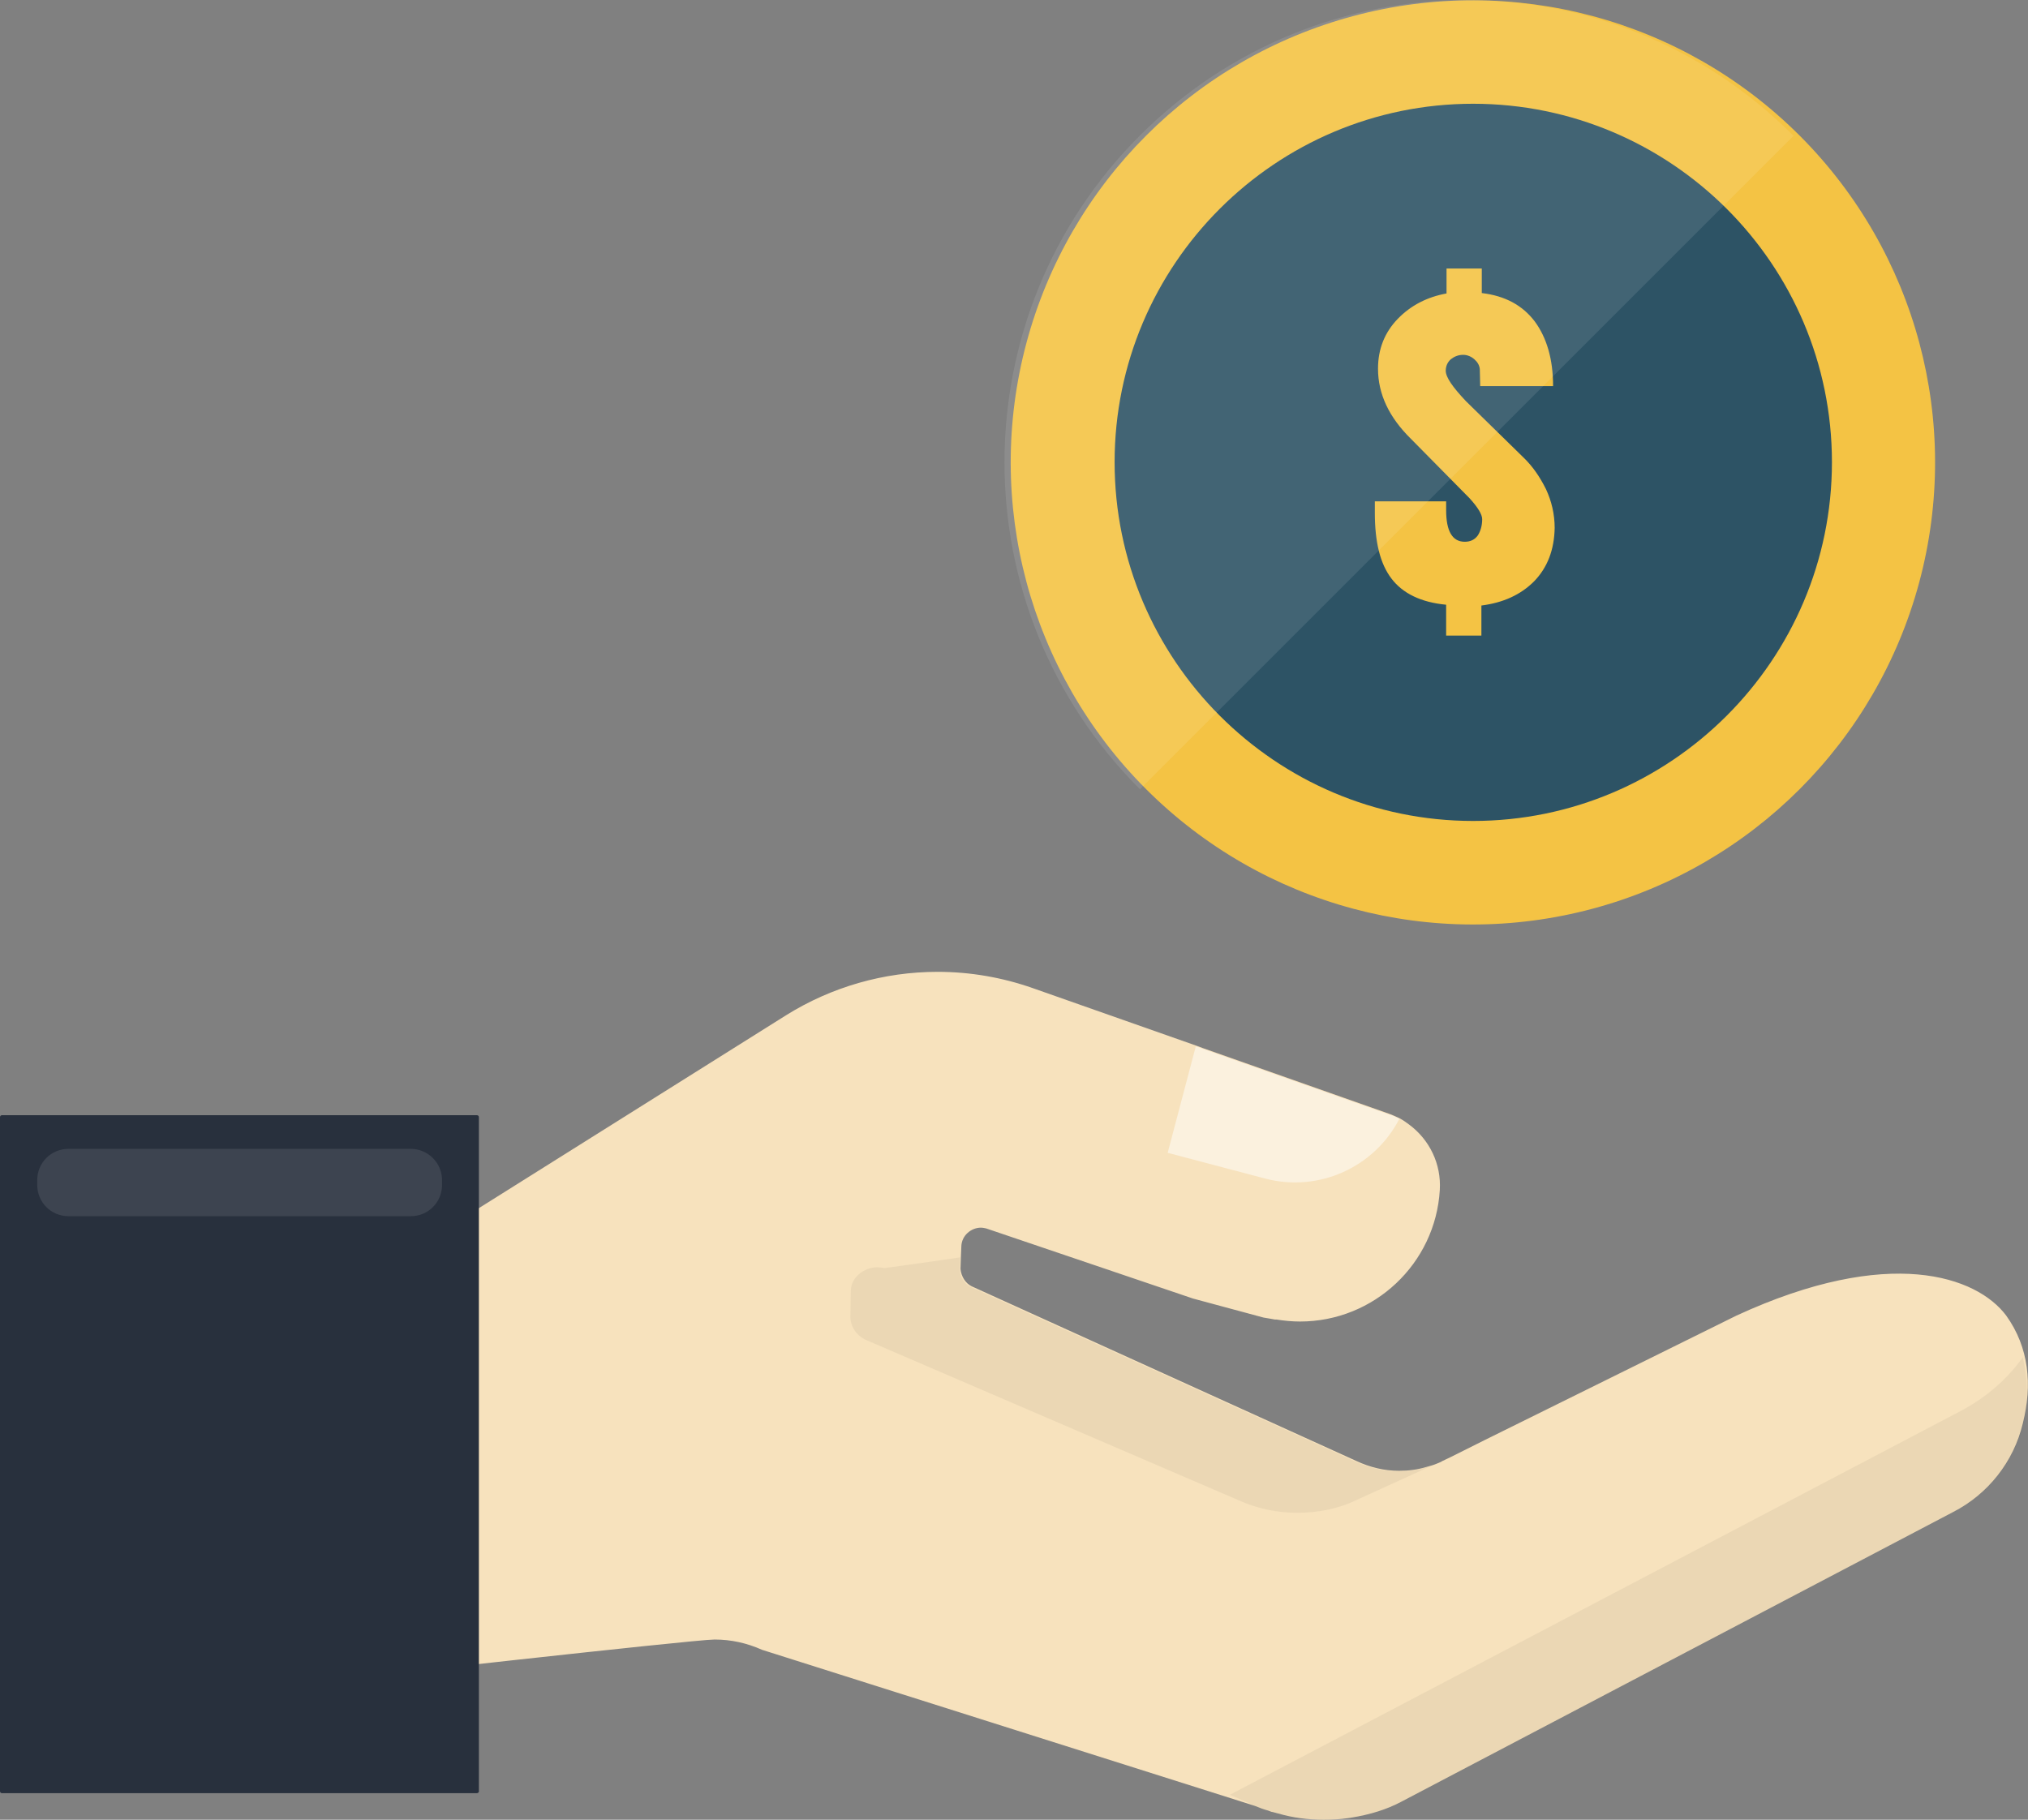 <?xml version="1.0" encoding="iso-8859-1"?>
<!-- Generator: Adobe Illustrator 22.1.0, SVG Export Plug-In . SVG Version: 6.00 Build 0)  -->
<svg version="1.1" id="_x36_" xmlns="http://www.w3.org/2000/svg" xmlns:xlink="http://www.w3.org/1999/xlink" x="0px" y="0px"
	 viewBox="0 0 512 459.5" style="enable-background:new 0 0 512 459.5;" xml:space="preserve">
<rect x="0" y="0" width="512" height="459.5" fill="#808080" stroke="none"/>
<style type="text/css">
	.st0{fill:#F4C344;}
	.st1{fill:#2D5365;}
	.st2{fill:#F7E2BD;}
	.st3{fill:#28303D;}
	.st4{opacity:0.5;fill:#FFFFFF;}
	.st5{opacity:0.1;fill:#FFFFFF;}
	.st6{opacity:5.000000e-02;fill:#040000;}
</style>
<g>
	
		<ellipse transform="matrix(0.707 -0.707 0.707 0.707 26.416 297.186)" class="st0" cx="371.9" cy="116.7" rx="116.7" ry="116.7"/>
	<path class="st1" d="M371.9,26.2c-49.9,0-90.5,40.6-90.5,90.5s40.6,90.6,90.5,90.6c49.9,0,90.6-40.6,90.6-90.6
		S421.8,26.2,371.9,26.2z M387.3,146.8c-3.4,3.4-7.8,5.4-13.3,6.1v7.6h-8.9v-7.8c-6.4-0.6-11-2.9-13.8-6.6
		c-2.9-3.8-4.2-9.3-4.2-16.6v-2.9h18v2.2c0,5.4,1.6,8,4.7,8c1.4,0,2.5-0.5,3.3-1.6c0.7-1.1,1.1-2.5,1.1-4.1c0-1.2-1.1-3-3.2-5.3
		l-14.8-15c-5.5-5.4-8.3-11.3-8.3-17.7c0-5,1.7-9.2,5-12.6c3.3-3.4,7.4-5.5,12.3-6.4v-6.3h8.9v6.2c5.9,0.7,10.3,3.1,13.4,7.2
		c3,4.1,4.6,9.5,4.6,16.3h-18.4l-0.1-4.3c-0.1-1-0.6-1.8-1.4-2.5c-0.8-0.7-1.8-1.1-2.8-1.1c-1.2,0-2.2,0.4-3.1,1.1
		c-0.8,0.7-1.3,1.7-1.3,2.9c0,1.7,1.8,4.2,5.1,7.7l14.5,14.2c2.4,2.3,4.2,5,5.7,8c1.4,3,2.2,6.3,2.2,9.8
		C392.4,138.8,390.7,143.3,387.3,146.8z"/>
	<path class="st2" d="M510.7,359.4c-2.3,9.7-8.8,17.9-17.6,22.4L353.7,455c-3.6,1.9-7.7,3.2-12.7,4l-0.7,0.1c-2.1,0.3-4,0.4-6.1,0.4
		c-4,0-7.8-0.5-11.6-1.6c-0.5-0.1-1-0.3-1.6-0.4l-0.8-0.3c-1.1-0.3-2.2-0.7-3.4-1.2l-124.4-39.4c-3.8-1.7-7.8-2.6-12-2.6
		c-5.2,0-98.3,10.5-98.3,10.5c-4,2.2-8.4,3.4-12.9,3.4c-9.7,0-18.6-5.3-23-14L72,363.7c-6.2-12-2.2-26.4,9.2-33.7l117.2-73.6
		c11.5-7.2,24.8-11,38.3-11c8.2,0,16.3,1.4,24,4.1l41.2,14.5l1.9,0.7l46.8,16.5c0.9,0.3,1.9,0.8,2.8,1.2c0.9,0.5,1.6,1,2.4,1.6
		c5.1,3.8,8.1,9.9,7.7,16.5c-1.1,18.6-16.6,33.2-35.3,33.2c-2,0-4-0.2-5.9-0.5h-0.4c-0.9-0.2-1.9-0.3-2.9-0.5l-17.8-4.8l-52.2-17.7
		c-0.4-0.1-0.9-0.2-1.4-0.2c-2.3,0-4.9,1.9-4.9,4.9l-0.1,2.4l-0.1,2.9v0.3c0.2,1.8,1.2,3.5,2.8,4.3l97.1,44.1
		c3.4,1.6,7.1,2.5,10.8,2.5c2.4,0,4.7-0.3,7-1c0.6-0.2,1.2-0.3,1.7-0.5l0.3-0.1c0.7-0.3,1.4-0.5,2-0.9l1.9-0.9l8.6-4.3l63.7-31.5
		c38.6-17.8,60.7-9.9,68.1,0C512.3,340.3,513.1,349.7,510.7,359.4z"/>
	<path class="st3" d="M120.4,452.8H0.5c-0.3,0-0.5-0.2-0.5-0.5V282.1c0-0.3,0.2-0.5,0.5-0.5h119.9c0.3,0,0.5,0.2,0.5,0.5v170.1
		C121,452.5,120.7,452.8,120.4,452.8z"/>
	<path class="st4" d="M353.3,282.5c-6.2,12.1-20.2,18.7-33.9,15.1l-24.6-6.5l7.1-26.9l1.9,0.7l46.8,16.5
		C351.5,281.6,352.4,282.1,353.3,282.5z"/>
	<g>
		<path class="st5" d="M287.8,34.2c-45.6,45.6-45.6,119.5,0,165.1l165-165C407.3-11.4,333.4-11.4,287.8,34.2z"/>
		<path class="st5" d="M103.7,290.1H17.3c-4.4,0-7.9,3.5-7.9,7.9v1.2c0,4.4,3.5,7.9,7.9,7.9h86.4c4.4,0,7.9-3.5,7.9-7.9v-1.2
			C111.6,293.6,108,290.1,103.7,290.1z"/>
	</g>
	<g>
		<path class="st6" d="M510.7,342.7c-4.1,5.8-9.6,10.4-15.9,13.7l-184.3,96.8l6.4,2.8c1.1,0.5,2.2,0.9,3.4,1.2l0.8,0.3
			c0.6,0.2,1.1,0.3,1.6,0.4c3.8,1.1,7.7,1.6,11.6,1.6c2.1,0,4-0.1,6.1-0.4l0.7-0.1c5-0.8,9.1-2.1,12.7-4l139.5-73.3
			c8.8-4.5,15.2-12.7,17.6-22.4C512.1,353.9,512,348.1,510.7,342.7z"/>
		<path class="st6" d="M327.5,382c5.1,0,10.3-1,14.7-3.1l19.5-8.9c-0.5,0.2-1.1,0.3-1.7,0.5c-2.2,0.7-4.6,1-7,1
			c-3.7,0-7.5-0.9-10.9-2.5L245.1,325c-1.6-0.8-2.7-2.5-2.8-4.3v-0.3l0.1-2.9c-10.8,1.6-19.1,2.7-19.1,2.7c-0.6-0.1-1.3-0.2-1.8-0.2
			c-3.1,0-6.6,2.3-6.7,5.9l-0.1,6.6c0,2.4,1.4,4.6,3.8,5.8l94.6,40.7C317.6,381,322.6,382,327.5,382z"/>
	</g>
</g>
</svg>
